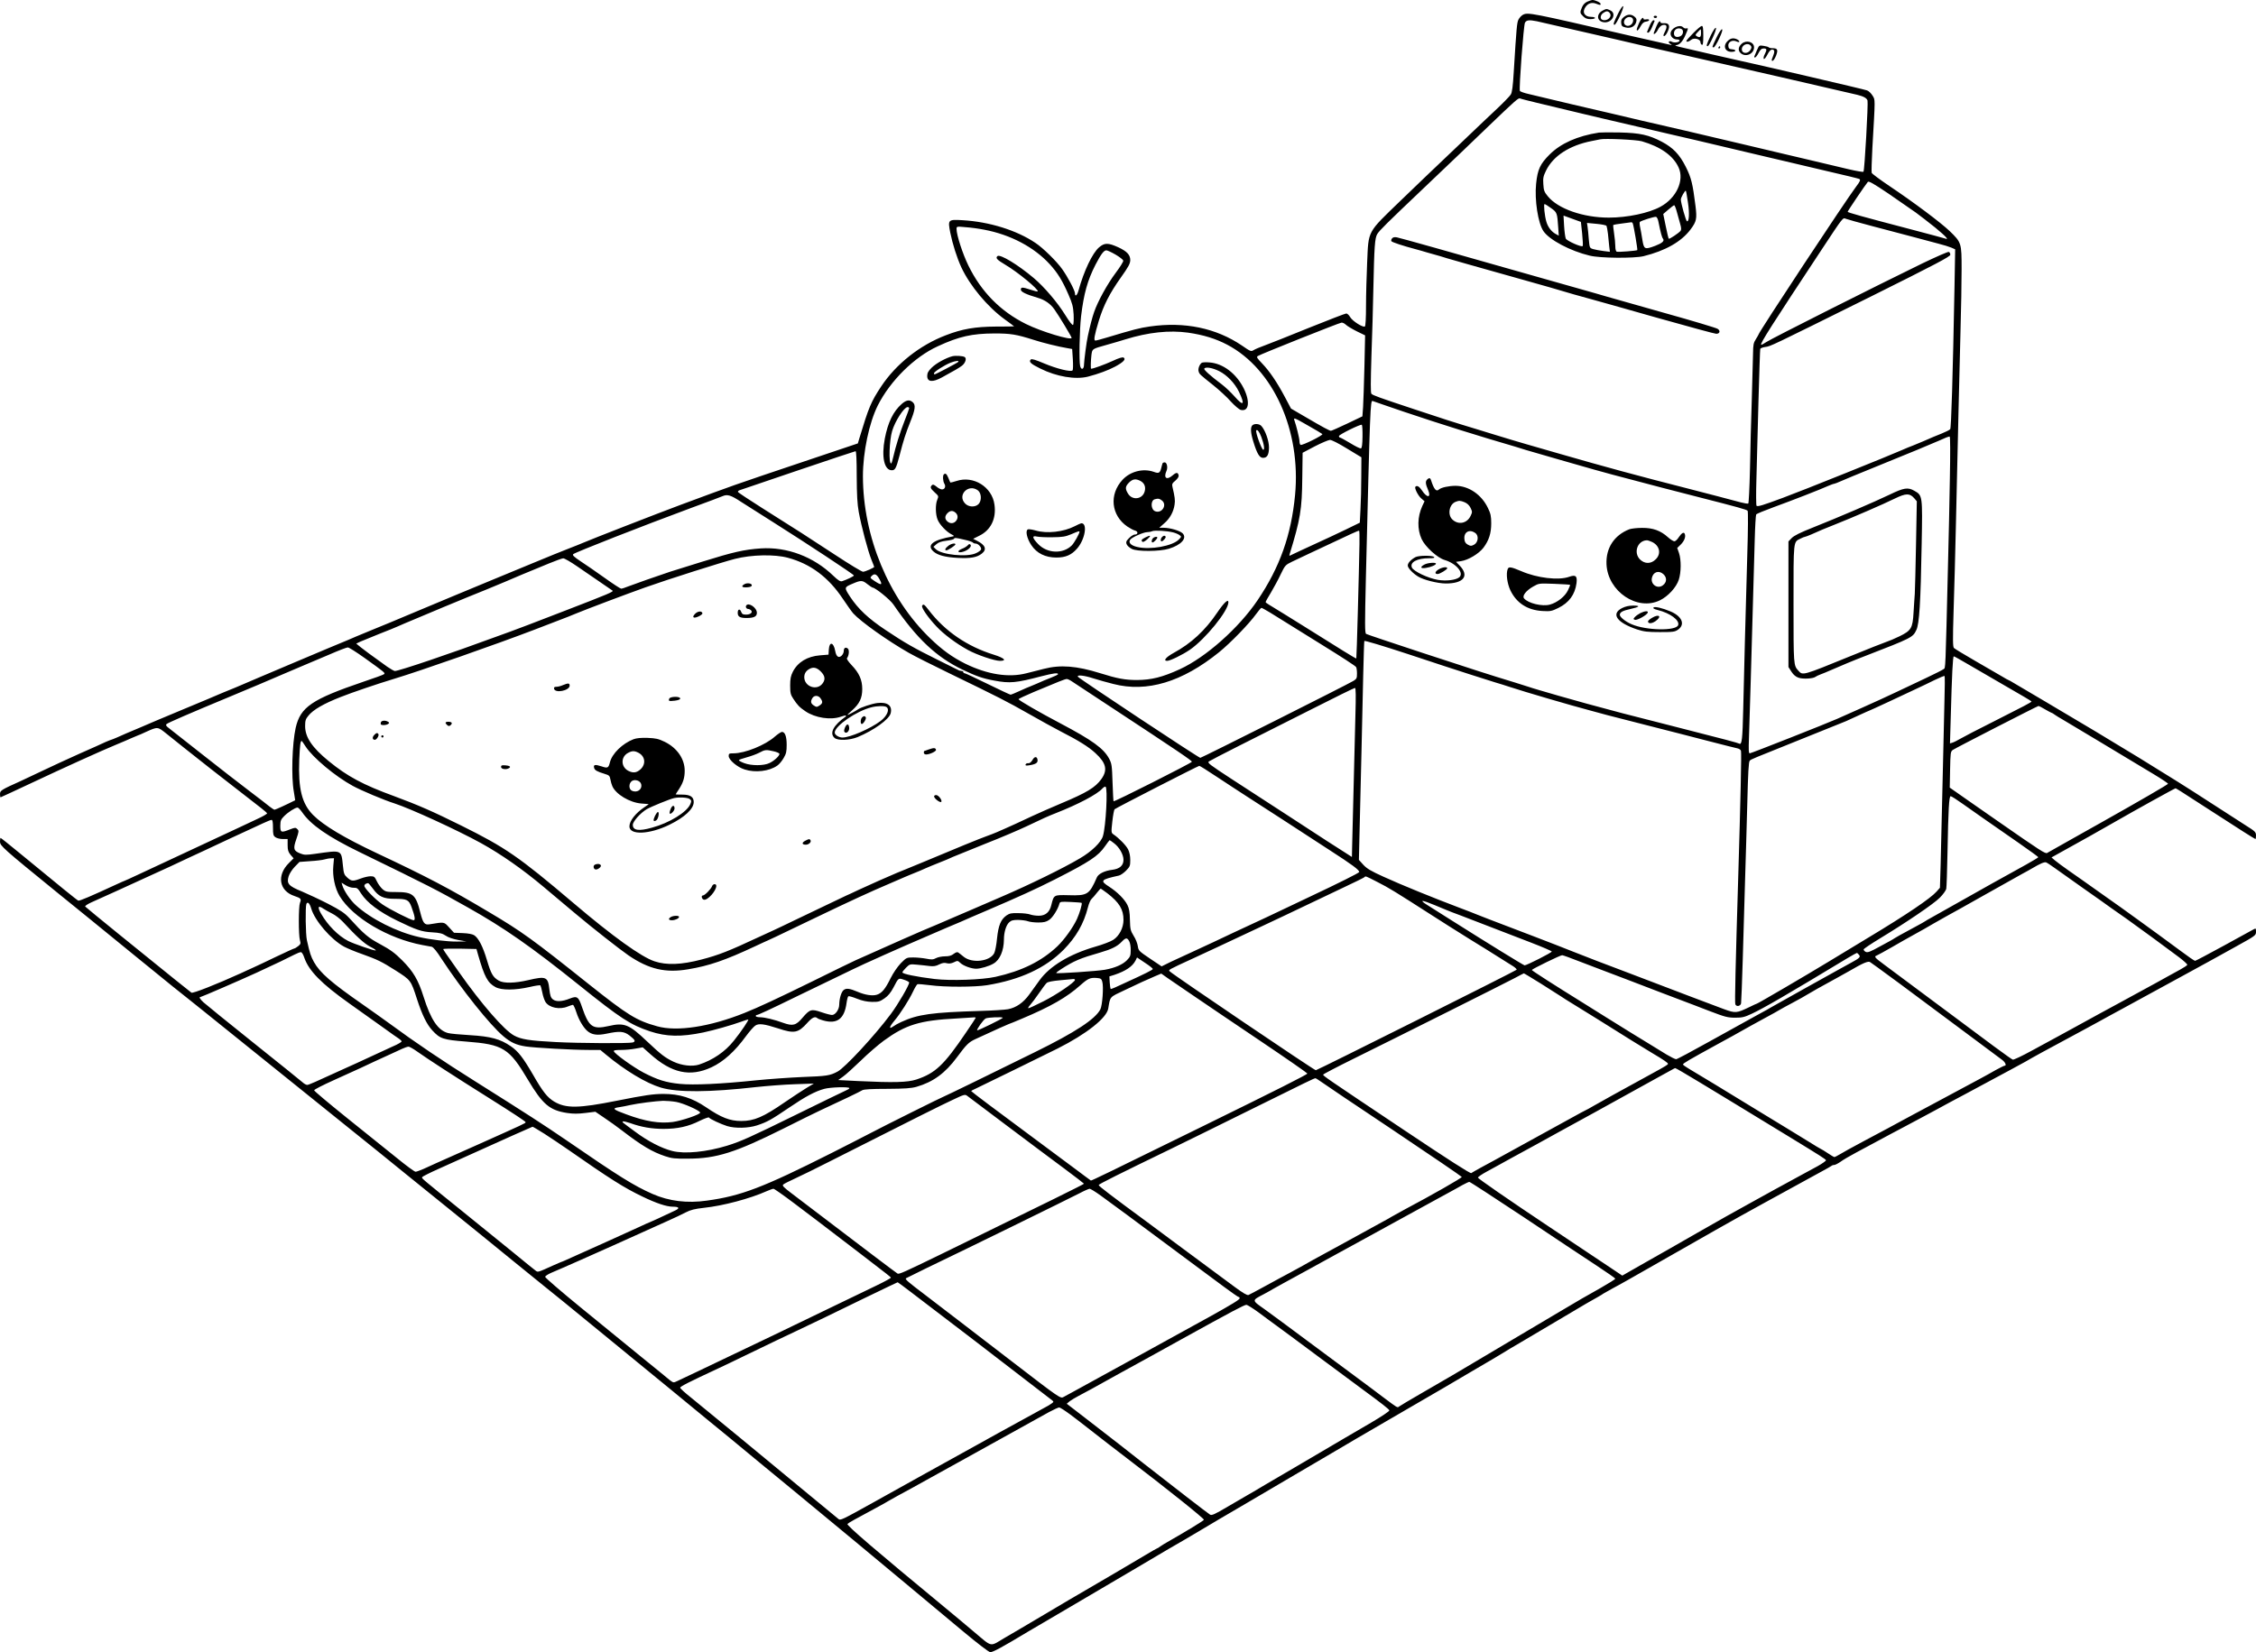 <?xml version="1.0" encoding="UTF-8"?>
<svg xmlns="http://www.w3.org/2000/svg" version="1.0" viewBox="0 0 1999.992 1464.963" preserveAspectRatio="xMidYMid meet">
  <g transform="translate(0,1516.963) scale(0.1,-0.1)" fill="#000000" stroke="none">
    <path d="M14072 15155 c-21 -9 -38 -27 -47 -49 -20 -47 -19 -53 10 -81 18 -18 35 -25 65 -25 22 0 40 5 40 10 0 6 -15 10 -34 10 -59 0 -83 42 -50 88 24 35 59 44 99 27 29 -11 35 -12 35 0 0 12 -49 35 -74 35 -6 -1 -26 -7 -44 -15z M14350 15060 c-45 -89 -52 -110 -37 -110 16 0 89 158 76 165 -4 3 -22 -22 -39 -55z M14210 15077 c-62 -31 -55 -99 12 -105 71 -6 113 79 53 106 -32 15 -34 15 -65 -1z m60 -22 c27 -32 -22 -78 -65 -61 -22 8 -18 43 7 60 28 20 42 20 58 1z M13500 15038 c-14 -8 -31 -27 -39 -43 -13 -28 -17 -66 -41 -459 -8 -135 -15 -186 -27 -205 -9 -14 -62 -69 -117 -121 -56 -52 -198 -187 -316 -300 -118 -112 -260 -247 -315 -300 -55 -52 -158 -151 -229 -220 -300 -290 -283 -259 -296 -549 -5 -113 -10 -286 -10 -383 0 -107 -4 -179 -10 -183 -18 -11 -109 47 -130 82 -10 18 -26 33 -35 33 -9 0 -156 -57 -328 -126 -172 -70 -348 -140 -392 -156 -43 -15 -89 -35 -102 -43 -21 -14 -27 -12 -102 40 -230 156 -509 214 -816 170 -92 -13 -146 -27 -385 -99 -47 -14 -91 -26 -99 -26 -17 0 -10 42 30 175 42 138 97 245 195 383 69 97 83 124 84 155 0 47 -29 78 -106 114 -91 41 -122 41 -171 -1 -59 -51 -134 -209 -182 -383 -12 -43 -31 -58 -31 -25 0 25 -64 146 -114 216 -49 69 -170 188 -237 232 -166 112 -407 187 -644 201 -131 8 -133 5 -111 -109 21 -103 59 -223 98 -308 77 -165 232 -351 385 -462 46 -33 83 -61 83 -62 0 -1 -73 -2 -162 -2 -183 -1 -299 -21 -443 -77 -231 -88 -441 -255 -572 -452 -92 -139 -111 -185 -195 -463 l-13 -44 -485 -163 c-643 -216 -610 -205 -1095 -385 -204 -76 -792 -305 -860 -335 -16 -7 -70 -29 -120 -48 -49 -19 -196 -78 -325 -132 -129 -53 -298 -123 -375 -155 -226 -93 -363 -151 -660 -275 -154 -65 -329 -138 -390 -162 -60 -25 -123 -51 -140 -58 -16 -7 -46 -19 -65 -28 -19 -8 -102 -43 -185 -77 -82 -34 -226 -95 -320 -135 -93 -40 -226 -96 -295 -125 -69 -29 -143 -61 -166 -71 -22 -10 -65 -27 -94 -39 -29 -12 -72 -29 -94 -39 -23 -10 -147 -63 -276 -116 -129 -54 -253 -105 -275 -115 -22 -10 -85 -36 -140 -60 -122 -51 -147 -62 -207 -89 -26 -11 -50 -21 -53 -21 -3 0 -24 -9 -48 -19 -23 -11 -127 -58 -232 -104 -104 -47 -251 -114 -325 -150 -74 -35 -162 -77 -195 -92 -176 -79 -185 -85 -185 -116 0 -16 2 -29 5 -29 2 0 125 57 272 126 295 139 622 287 753 341 47 19 109 46 138 59 29 13 55 24 57 24 2 0 34 13 69 30 105 47 102 48 183 -17 39 -32 111 -89 160 -128 48 -38 153 -121 233 -184 80 -63 224 -175 320 -249 96 -73 177 -138 178 -143 2 -5 -36 -28 -85 -50 -48 -23 -131 -61 -183 -86 -117 -55 -644 -301 -720 -336 -30 -14 -104 -48 -163 -76 -60 -28 -110 -51 -112 -51 -2 0 -36 -15 -77 -34 -218 -101 -323 -146 -334 -142 -11 4 -160 125 -516 418 -92 76 -170 138 -173 138 -3 0 -5 -15 -5 -33 0 -37 26 -60 509 -453 101 -82 227 -184 280 -227 53 -43 148 -121 211 -172 63 -51 158 -128 211 -172 259 -211 443 -360 468 -378 15 -11 71 -56 125 -100 120 -97 712 -574 1241 -999 215 -173 458 -368 540 -436 83 -67 247 -200 365 -295 118 -96 262 -212 320 -259 173 -142 437 -355 555 -451 105 -84 190 -153 490 -399 66 -54 200 -164 299 -245 98 -80 247 -202 331 -271 83 -69 223 -183 310 -255 88 -71 186 -153 220 -180 33 -28 150 -124 260 -215 110 -90 265 -218 345 -284 171 -141 402 -333 515 -426 125 -103 706 -588 947 -789 125 -104 225 -181 237 -181 24 0 107 45 331 180 25 15 90 53 145 85 55 32 159 93 230 135 72 42 186 109 255 150 69 40 224 132 345 203 201 120 341 201 421 247 17 10 64 38 105 62 77 47 275 163 489 288 69 40 145 85 170 100 25 15 101 60 170 100 202 118 412 241 460 270 25 15 74 44 110 65 36 21 162 94 280 163 557 323 542 315 800 467 63 37 129 76 147 86 18 10 49 29 70 42 21 14 117 71 213 127 96 57 258 152 360 213 181 108 211 125 288 168 20 12 42 24 47 29 6 4 42 24 80 45 93 50 87 47 570 322 231 132 488 278 570 323 83 46 168 93 190 105 101 56 448 246 520 285 44 23 84 47 90 51 5 5 16 9 25 9 9 0 34 13 56 28 21 16 84 53 139 82 55 29 147 78 205 110 58 31 152 82 210 112 58 31 132 70 165 88 33 18 88 48 123 66 34 19 90 49 125 68 34 18 96 51 137 73 68 37 233 125 400 215 110 59 185 101 195 108 6 4 44 25 85 47 285 154 351 189 400 216 30 16 80 43 110 60 30 16 75 41 100 55 25 14 72 39 105 57 33 18 126 69 207 113 80 44 229 125 330 180 100 55 210 115 243 133 34 19 138 77 233 129 168 93 172 96 172 128 0 31 -1 32 -22 21 -13 -7 -132 -72 -266 -146 -134 -73 -247 -133 -252 -133 -6 0 -63 39 -128 88 -64 48 -155 114 -200 147 -46 33 -130 94 -186 135 -57 41 -123 89 -147 106 -24 17 -116 82 -205 145 -88 63 -202 143 -254 179 -51 36 -107 77 -123 91 l-30 26 144 80 c79 44 167 93 194 108 28 15 127 72 222 126 186 107 533 299 540 299 2 0 22 -12 46 -27 43 -27 71 -45 307 -198 192 -125 350 -225 355 -225 3 0 5 15 5 33 -1 29 -8 36 -88 86 -48 30 -197 127 -332 214 -341 222 -814 512 -1450 887 -124 73 -246 146 -273 161 -26 16 -49 29 -52 29 -2 0 -28 14 -57 32 -29 17 -134 78 -233 135 -99 57 -186 110 -193 117 -10 10 -11 73 -3 327 6 173 15 526 21 784 16 733 30 1298 40 1690 6 198 10 449 10 558 0 233 -1 236 -106 338 -80 76 -313 251 -532 398 -85 57 -156 110 -159 118 -3 8 0 107 6 221 26 451 26 423 2 463 -12 20 -34 42 -49 47 -21 9 -977 231 -1122 262 -61 13 -493 112 -545 125 -27 7 -40 13 -29 14 34 2 61 31 88 95 23 52 24 58 8 54 -10 -3 -23 1 -30 9 -31 32 -112 -8 -112 -56 0 -27 26 -51 56 -51 13 0 24 -4 24 -10 0 -15 -46 -23 -68 -11 -26 14 -40 -4 -15 -18 10 -6 15 -11 11 -11 -3 0 -161 36 -350 79 -907 210 -922 213 -968 189z m125 -57 c38 -8 498 -114 720 -165 189 -45 370 -86 525 -121 369 -83 1531 -350 1595 -366 57 -14 84 -29 91 -51 7 -24 -26 -620 -36 -631 -4 -4 -63 6 -131 22 -117 28 -196 47 -384 91 -44 10 -120 28 -170 40 -90 21 -180 42 -342 81 -49 11 -142 33 -208 49 -66 16 -219 52 -340 80 -121 28 -299 69 -395 91 -96 23 -222 52 -280 66 -58 13 -143 33 -190 44 -47 11 -114 27 -150 35 -36 8 -119 28 -185 44 -66 16 -153 37 -193 46 -41 9 -76 22 -78 28 -9 23 33 581 45 604 13 24 37 27 106 13z m1279 -67 c25 -10 20 -53 -8 -66 -33 -14 -56 -4 -56 26 0 34 31 53 64 40z m-1287 -654 c133 -32 269 -65 413 -99 47 -11 132 -31 190 -45 58 -14 195 -46 305 -71 110 -25 247 -57 305 -71 58 -13 146 -34 195 -45 122 -29 314 -74 465 -110 69 -16 143 -34 165 -39 22 -5 87 -20 145 -34 58 -14 233 -55 390 -92 157 -36 288 -68 293 -71 13 -8 7 -22 -28 -68 -89 -117 -865 -1293 -865 -1311 0 -2 -11 -21 -24 -42 -21 -32 -24 -50 -25 -127 -1 -49 -6 -232 -11 -405 -6 -173 -13 -451 -16 -618 -4 -166 -11 -305 -15 -307 -4 -3 -34 2 -66 10 -88 24 -299 79 -478 125 -431 110 -730 191 -1125 305 -146 42 -278 80 -295 85 -34 9 -196 58 -297 89 -38 12 -96 30 -130 40 -225 68 -325 100 -564 180 -323 107 -372 125 -386 139 -8 8 -7 103 0 334 7 178 14 445 17 593 8 382 13 454 35 490 20 32 78 90 415 410 263 250 418 398 565 540 246 236 270 257 285 252 8 -4 72 -20 142 -37z m3367 -975 c38 -28 116 -88 173 -134 97 -80 125 -112 86 -96 -10 3 -137 38 -283 76 -454 119 -580 154 -580 161 0 7 160 244 179 265 8 9 52 -16 184 -105 94 -65 203 -140 241 -167z m-384 -121 c118 -31 280 -74 360 -95 80 -21 181 -48 225 -60 44 -11 95 -27 114 -35 l34 -15 -6 -337 c-15 -792 -29 -1247 -38 -1258 -6 -7 -40 -24 -77 -39 -63 -25 -80 -32 -164 -69 -18 -8 -57 -24 -87 -36 -30 -11 -73 -29 -95 -39 -100 -45 -893 -364 -1059 -425 -180 -67 -226 -81 -235 -71 -4 6 -5 111 -1 235 4 124 12 432 18 685 7 253 14 465 16 471 2 6 22 14 44 17 48 6 39 2 944 451 570 284 697 351 697 367 0 11 -6 22 -13 25 -8 3 -112 -43 -233 -101 -411 -200 -1339 -667 -1383 -697 -24 -16 -45 -27 -48 -25 -10 11 88 165 542 852 186 282 182 276 208 265 12 -5 119 -35 237 -66z m-7875 -31 c233 -44 442 -154 582 -307 70 -77 111 -144 165 -268 34 -77 42 -107 46 -176 2 -46 0 -88 -5 -93 -6 -6 -31 26 -69 87 -69 112 -185 248 -278 327 -142 120 -299 215 -323 196 -20 -17 -6 -32 71 -78 109 -64 299 -221 285 -235 -2 -3 -31 4 -63 15 -74 24 -86 24 -86 0 0 -19 47 -42 150 -72 62 -18 112 -52 147 -102 37 -51 153 -243 153 -253 0 -26 -270 56 -403 122 -227 112 -399 287 -512 519 -51 104 -105 271 -105 324 0 23 0 24 83 16 45 -3 118 -13 162 -22z m1165 -221 c36 -21 66 -45 68 -53 2 -9 -29 -58 -68 -110 -74 -99 -158 -252 -190 -345 -17 -48 -37 -125 -56 -214 -12 -51 -33 -216 -34 -252 0 -43 -24 -53 -34 -15 -11 42 -6 322 8 442 24 201 57 319 128 458 49 94 74 127 96 127 9 0 46 -17 82 -38z m2043 -623 c12 -11 55 -37 95 -57 l74 -36 -6 -275 c-4 -152 -9 -314 -12 -360 l-6 -83 -134 -64 c-74 -35 -139 -64 -145 -64 -12 0 -65 28 -234 127 l-120 70 -55 104 c-71 133 -135 227 -202 297 -45 47 -51 56 -37 65 29 18 723 295 742 296 10 1 28 -8 40 -20z m-1400 -69 c137 -20 244 -53 347 -107 409 -216 655 -761 601 -1333 -34 -355 -135 -640 -332 -932 -166 -246 -458 -506 -689 -612 -155 -71 -252 -95 -380 -96 -105 0 -176 13 -325 60 -211 66 -355 77 -501 39 -43 -11 -113 -29 -154 -39 -158 -41 -347 -11 -543 85 -114 57 -202 120 -310 224 -369 355 -596 902 -597 1438 0 213 55 474 132 628 111 219 323 429 531 524 190 88 304 113 502 114 145 0 194 -8 346 -56 79 -26 221 -61 299 -74 l45 -8 6 -90 c3 -50 2 -94 -2 -99 -15 -17 -140 14 -252 61 -78 33 -111 43 -119 35 -20 -20 0 -39 84 -80 144 -72 311 -100 423 -72 92 24 179 56 241 89 74 40 98 66 75 80 -9 6 -43 -4 -98 -30 -67 -31 -172 -69 -190 -69 -5 0 -3 75 3 124 8 54 4 51 139 89 50 14 122 35 160 47 206 64 392 83 558 60z m1912 -701 c326 -110 682 -221 985 -309 41 -12 86 -26 100 -31 14 -4 144 -42 290 -84 146 -41 288 -82 315 -90 28 -8 100 -28 160 -44 139 -36 362 -95 440 -116 33 -9 182 -47 330 -85 341 -87 417 -108 428 -119 5 -5 4 -172 -3 -392 -16 -562 -29 -1046 -36 -1369 -6 -265 -12 -318 -35 -304 -13 7 -116 35 -549 145 -217 55 -435 111 -485 124 -289 77 -371 99 -566 155 -117 34 -239 69 -269 80 -30 10 -84 27 -120 38 -218 66 -387 121 -820 263 -267 88 -491 163 -499 168 -12 8 -12 83 -2 502 37 1511 39 1572 60 1563 9 -4 133 -46 276 -95z m-880 -105 c44 -26 96 -55 115 -66 19 -11 38 -23 43 -27 10 -10 -180 -104 -193 -96 -6 3 -10 18 -10 33 0 25 -29 141 -45 185 -10 25 2 22 90 -29z m514 -116 c-1 -68 -5 -101 -14 -104 -6 -3 -49 18 -94 46 -45 27 -87 50 -92 50 -5 0 -9 6 -9 13 0 13 190 107 203 100 4 -3 7 -50 6 -105z m5207 -370 c-3 -205 -11 -539 -16 -743 -24 -990 -22 -934 -39 -948 -9 -7 -79 -43 -156 -79 -77 -37 -194 -92 -260 -123 -66 -32 -205 -95 -310 -142 -104 -46 -203 -90 -220 -98 -80 -36 -761 -305 -773 -305 -10 0 -11 30 -7 138 6 168 18 574 51 1753 3 119 9 221 13 227 3 6 74 35 156 65 162 59 414 157 482 188 24 10 47 19 53 19 5 0 33 11 62 24 29 13 159 67 288 119 289 117 545 223 586 242 44 21 78 34 88 34 6 1 6 -149 2 -371z m-5344 264 l127 -77 -1 -170 c0 -93 -3 -224 -7 -290 l-6 -120 -45 -22 c-75 -38 -337 -161 -490 -230 -30 -14 -64 -30 -74 -35 -16 -9 -18 -7 -13 8 95 310 109 396 112 674 l3 225 108 57 c60 31 120 56 134 57 15 1 77 -31 152 -77z m-4347 -244 c1 -168 5 -246 18 -318 24 -130 82 -348 112 -422 14 -34 25 -63 25 -65 0 -7 -81 -43 -99 -43 -11 0 -120 66 -243 147 -245 161 -340 222 -653 419 -115 73 -211 136 -213 142 -1 5 5 12 15 15 10 3 243 82 518 176 275 93 505 170 510 170 6 1 10 -80 10 -221z m-1024 -229 c52 -33 180 -114 284 -180 293 -185 715 -463 715 -472 0 -7 -60 -36 -105 -51 -16 -4 -34 7 -77 48 -176 170 -411 258 -643 243 -149 -10 -247 -33 -520 -118 -143 -44 -271 -84 -285 -89 -101 -33 -324 -112 -368 -129 -29 -12 -58 -21 -65 -21 -7 0 -73 43 -147 96 -74 53 -170 119 -213 147 -60 40 -74 54 -65 63 19 17 608 248 1043 409 143 52 269 100 280 105 43 19 74 10 166 -51z m5481 -372 c-4 -243 -25 -1012 -28 -1016 -3 -3 -154 90 -454 279 -100 63 -277 172 -317 196 -18 10 -33 22 -33 25 0 4 21 43 48 86 26 44 65 116 86 161 38 79 42 83 100 111 70 34 231 109 361 170 50 23 122 57 160 75 39 18 72 32 74 30 3 -3 4 -55 3 -117z m-5067 -123 c201 -54 360 -173 487 -364 39 -58 80 -116 92 -129 67 -74 308 -245 493 -350 51 -29 209 -109 350 -177 457 -222 518 -253 710 -362 103 -59 231 -129 283 -156 159 -81 251 -138 311 -194 96 -88 110 -150 53 -230 -54 -75 -128 -120 -357 -216 -87 -37 -202 -87 -255 -112 -113 -53 -195 -91 -237 -109 -16 -7 -50 -22 -75 -33 -25 -11 -67 -27 -95 -37 -44 -15 -292 -116 -555 -227 -52 -22 -128 -53 -170 -70 -41 -16 -93 -38 -115 -48 -22 -10 -74 -32 -115 -50 -41 -18 -122 -55 -179 -81 -57 -27 -104 -49 -106 -49 -1 0 -81 -38 -176 -84 -96 -46 -230 -110 -299 -143 -69 -33 -145 -70 -170 -81 -25 -11 -85 -39 -135 -62 -263 -123 -355 -159 -505 -198 -179 -47 -311 -52 -418 -16 -117 39 -367 218 -720 518 -484 411 -603 492 -992 685 -253 126 -387 184 -595 261 -277 101 -416 176 -581 311 -147 120 -209 212 -209 310 0 49 4 63 30 94 42 52 136 106 284 164 103 41 330 118 476 162 223 67 919 311 1245 436 36 14 124 47 195 75 72 27 150 58 175 69 84 35 449 173 610 230 199 71 684 225 795 253 148 38 352 42 470 10z m-1867 -77 c59 -41 152 -104 207 -142 55 -38 102 -70 105 -72 11 -10 -29 -27 -420 -178 -304 -117 -409 -158 -487 -186 -29 -10 -77 -28 -105 -38 -423 -156 -883 -312 -918 -311 -8 1 -38 18 -67 38 -162 117 -192 138 -232 170 l-43 35 38 18 c22 9 98 40 169 69 72 28 146 58 165 67 19 8 44 19 55 24 120 52 587 246 724 300 69 28 144 59 166 69 44 20 221 94 390 163 61 25 118 46 128 46 10 1 67 -32 125 -72z m2680 -115 c28 -51 16 -55 -45 -14 -40 27 -42 29 -25 45 25 25 44 17 70 -31z m-108 -42 c21 -16 41 -30 44 -30 25 0 156 -106 186 -150 208 -304 381 -467 615 -579 120 -57 176 -77 280 -96 138 -26 191 -21 420 39 102 26 145 32 145 18 0 -4 -28 -18 -62 -31 -35 -13 -91 -37 -126 -53 -34 -15 -65 -28 -67 -28 -3 0 -39 -16 -81 -35 -41 -19 -80 -35 -85 -35 -5 0 -97 43 -203 95 -106 52 -198 95 -204 95 -7 0 -12 5 -12 10 0 6 -7 10 -15 10 -8 0 -23 4 -33 10 -9 5 -91 46 -181 90 -204 101 -291 150 -461 264 -152 101 -243 187 -314 295 -54 83 -54 83 27 117 70 30 83 29 127 -6z m3568 -251 c165 -103 201 -125 272 -169 41 -26 125 -78 185 -115 181 -112 300 -189 307 -200 4 -5 8 -31 8 -57 0 -42 -3 -48 -32 -66 -56 -34 -1346 -682 -1357 -682 -14 0 -1076 703 -1085 719 -12 19 54 13 139 -15 44 -14 123 -36 175 -49 298 -77 610 17 938 282 102 83 266 252 327 337 22 30 43 55 48 56 4 0 38 -19 75 -41z m1767 -547 c88 -28 192 -61 230 -73 39 -11 95 -29 125 -39 136 -45 550 -166 713 -209 42 -12 112 -30 155 -42 42 -11 208 -54 367 -94 160 -41 398 -101 530 -136 132 -34 250 -64 262 -66 12 -3 24 -12 27 -20 6 -14 -4 -452 -24 -1113 -24 -790 -32 -1122 -26 -1135 9 -24 45 -18 51 8 2 12 9 189 15 392 6 204 15 512 20 685 6 173 14 483 20 689 7 283 12 377 22 386 15 14 10 11 473 197 193 77 364 146 380 153 17 8 70 32 118 54 49 23 91 41 92 41 2 0 82 37 177 81 95 45 205 96 243 114 39 18 108 51 154 74 46 22 86 39 90 37 3 -2 3 -102 -1 -223 -3 -120 -11 -452 -17 -738 -6 -286 -14 -609 -17 -719 l-6 -198 -30 -34 c-54 -61 -269 -206 -598 -404 -80 -48 -239 -145 -355 -215 -204 -124 -633 -375 -641 -375 -2 0 -30 -12 -61 -28 -119 -57 -126 -58 -233 -19 -97 36 -409 154 -835 317 -132 50 -262 100 -290 110 -27 10 -117 45 -200 78 -82 33 -247 97 -365 142 -385 147 -475 181 -495 190 -11 5 -85 34 -165 64 -217 82 -503 198 -663 271 -113 51 -150 73 -181 107 l-39 43 7 300 c4 165 11 464 16 665 5 201 12 500 15 665 4 165 8 305 10 311 2 6 159 -41 387 -116 210 -70 455 -150 543 -178z m-9792 143 c177 -127 184 -132 172 -143 -5 -5 -86 -35 -180 -66 -461 -157 -562 -225 -604 -411 -31 -141 -40 -435 -16 -565 7 -41 12 -75 12 -76 -75 -38 -175 -84 -183 -84 -5 0 -25 13 -44 28 -19 16 -100 78 -179 138 -80 60 -267 206 -417 324 -149 118 -285 225 -300 236 -21 16 -26 25 -18 33 10 11 224 103 549 238 127 52 421 177 480 203 22 9 92 39 155 66 63 26 180 76 260 110 80 35 153 63 163 63 10 1 77 -42 150 -94z m14219 -58 c68 -40 221 -129 341 -198 119 -68 217 -126 217 -129 0 -7 -65 -41 -344 -182 -132 -66 -261 -133 -286 -148 -26 -15 -57 -31 -70 -35 l-23 -7 7 238 c10 372 18 534 27 534 4 0 63 -33 131 -73z m-7945 -152 c21 -14 153 -101 293 -193 659 -433 769 -508 766 -517 -3 -11 -688 -357 -694 -350 -2 2 -6 77 -9 167 -5 151 -7 167 -31 212 -49 90 -148 162 -432 312 -179 94 -370 204 -370 214 0 4 60 32 133 63 222 93 276 115 294 116 7 1 30 -10 50 -24z m2509 -297 c-7 -281 -26 -1030 -29 -1165 l-2 -92 -70 45 c-38 25 -106 68 -150 96 -44 28 -201 131 -350 228 -148 96 -370 241 -493 320 -199 130 -221 146 -205 158 10 7 131 70 268 139 138 69 422 213 633 319 210 107 388 194 394 194 8 0 9 -69 4 -242z m6114 52 c28 -16 53 -30 56 -30 3 0 18 -8 32 -19 15 -10 43 -28 62 -38 33 -19 543 -325 813 -488 70 -42 127 -80 127 -85 0 -6 -250 -151 -602 -349 -21 -12 -55 -31 -75 -42 -21 -12 -114 -64 -208 -117 -93 -52 -177 -100 -186 -105 -16 -10 -56 16 -434 279 -49 35 -166 116 -260 181 l-170 119 3 159 c3 149 4 161 24 175 24 17 750 389 760 390 4 0 30 -13 58 -30z m-15421 -329 c64 -99 263 -265 419 -350 78 -42 274 -125 372 -156 141 -46 553 -235 764 -351 182 -101 369 -232 555 -388 46 -39 103 -87 126 -106 23 -19 93 -78 156 -131 146 -123 393 -317 470 -370 182 -124 329 -158 529 -124 187 31 329 80 594 204 59 28 110 51 111 51 3 0 57 26 430 205 295 142 491 232 640 295 55 23 118 51 141 61 22 10 65 27 94 39 29 12 72 29 94 40 23 10 77 33 121 50 44 17 99 40 121 51 23 10 154 63 291 118 138 54 301 124 364 154 146 70 193 91 260 117 198 78 366 166 413 219 10 11 23 18 27 15 21 -12 3 -350 -23 -437 -16 -56 -101 -138 -204 -198 -150 -89 -450 -235 -689 -338 -132 -57 -258 -111 -280 -121 -22 -10 -85 -37 -140 -60 -55 -23 -124 -53 -153 -66 -29 -13 -55 -24 -57 -24 -7 0 -480 -209 -670 -295 -33 -15 -202 -97 -375 -183 -326 -160 -481 -232 -610 -284 -307 -123 -599 -168 -775 -118 -183 51 -258 97 -605 373 -499 398 -591 465 -888 641 -344 205 -547 312 -992 521 -290 137 -471 245 -563 337 -101 101 -134 234 -124 491 6 132 10 167 22 167 1 0 17 -22 34 -49z m8078 -269 c81 -54 200 -131 263 -172 63 -40 210 -135 325 -210 116 -76 302 -197 415 -270 197 -127 260 -174 260 -192 0 -8 -189 -102 -435 -218 -44 -21 -134 -63 -200 -95 -66 -31 -153 -72 -192 -91 -130 -61 -227 -106 -288 -134 -33 -15 -114 -54 -180 -85 -66 -31 -158 -74 -205 -95 -47 -21 -123 -56 -169 -78 l-83 -41 -103 69 c-98 66 -102 70 -108 110 -3 23 -19 65 -37 92 -28 46 -31 59 -33 142 -1 67 -7 101 -22 131 -25 51 -89 115 -160 161 -86 55 -79 64 84 100 14 3 42 22 63 43 35 36 38 43 38 95 0 36 -7 70 -19 94 -18 36 -81 100 -128 132 -22 15 -23 17 -12 115 6 55 15 104 20 109 9 10 739 384 751 385 4 1 74 -43 155 -97z m6613 -240 c101 -72 219 -154 497 -347 95 -66 173 -123 173 -126 0 -3 -48 -32 -107 -65 -198 -109 -388 -215 -678 -379 -60 -34 -132 -74 -160 -90 -27 -15 -54 -30 -60 -35 -5 -4 -41 -24 -80 -45 -136 -73 -180 -98 -190 -105 -5 -5 -61 -36 -123 -69 -94 -52 -115 -60 -133 -51 -11 6 -19 16 -17 22 3 7 67 50 143 96 236 143 479 308 532 362 28 28 53 63 57 78 3 15 8 160 11 322 7 387 14 500 28 500 7 0 55 -31 107 -68z m-14721 -75 c76 -111 229 -217 511 -354 622 -303 676 -331 955 -488 324 -182 565 -350 991 -692 370 -297 452 -349 626 -408 146 -48 274 -51 473 -10 90 19 253 65 335 95 30 11 58 20 63 20 10 0 -61 -106 -127 -188 -78 -98 -185 -171 -309 -212 -61 -19 -152 -9 -227 26 -75 36 -109 62 -234 180 -160 152 -201 168 -340 136 -143 -32 -175 -10 -236 167 -31 93 -44 102 -107 77 -70 -28 -123 -30 -151 -8 -19 15 -25 32 -32 92 -12 109 -30 116 -187 79 -121 -28 -218 -30 -262 -4 -51 30 -68 60 -104 181 -36 121 -74 195 -113 221 -16 10 -52 17 -102 19 l-77 3 -43 47 c-47 51 -40 50 -174 28 -45 -7 -58 10 -82 105 -40 160 -66 181 -215 181 -81 0 -92 2 -119 25 -16 14 -39 45 -51 70 -19 41 -24 45 -56 45 -19 0 -58 -9 -87 -20 -69 -26 -82 -25 -119 8 -28 25 -32 36 -39 107 -15 142 -7 138 -246 104 -78 -11 -97 -11 -129 2 -63 24 -68 42 -38 128 23 67 24 75 9 89 -15 15 -20 15 -64 -2 -81 -32 -87 -29 -87 32 1 46 5 56 35 86 36 36 96 74 117 75 7 1 25 -18 42 -42z m-259 -136 c0 -61 3 -72 22 -85 12 -9 42 -16 65 -16 l43 0 0 -54 c0 -44 5 -60 26 -86 l27 -31 -41 -41 c-111 -109 -88 -248 48 -293 59 -20 63 -25 49 -62 -13 -34 -13 -286 0 -330 8 -29 7 -35 -16 -53 -14 -11 -29 -20 -33 -20 -5 0 -79 -34 -165 -75 -86 -41 -177 -85 -203 -96 -26 -12 -74 -33 -107 -49 -218 -99 -426 -181 -438 -172 -6 5 -73 59 -148 118 -282 227 -766 619 -793 645 -6 5 18 21 55 38 35 16 136 62 224 101 159 72 226 103 350 160 36 17 94 43 129 59 35 16 103 48 151 71 48 23 115 54 149 69 33 16 129 60 211 99 83 38 170 79 195 90 25 11 74 34 110 51 36 17 71 31 78 31 8 0 12 -20 12 -69z m7456 -138 c47 -35 84 -101 84 -147 0 -51 -34 -81 -101 -89 -66 -8 -121 -35 -135 -67 -67 -153 -83 -163 -249 -158 -134 3 -132 5 -155 -88 -15 -63 -52 -94 -111 -94 -26 0 -60 5 -76 11 -15 6 -62 12 -103 12 -64 2 -80 -2 -108 -21 -50 -36 -71 -88 -83 -203 -5 -56 -17 -115 -25 -131 -38 -73 -194 -92 -269 -33 -20 17 -43 34 -50 39 -8 6 -22 2 -40 -12 -20 -16 -42 -22 -77 -22 -27 0 -63 -7 -80 -16 -26 -14 -40 -14 -86 -5 -31 6 -82 11 -116 11 -59 0 -60 -1 -111 -52 -29 -31 -67 -86 -89 -131 -48 -97 -77 -132 -121 -147 -39 -13 -106 -3 -173 26 -68 29 -100 34 -123 15 -21 -17 -38 -74 -39 -129 0 -43 -34 -92 -64 -92 -12 0 -55 11 -95 25 -88 30 -102 26 -166 -49 -58 -69 -87 -76 -171 -46 -82 30 -162 49 -206 50 -21 0 -38 5 -38 10 0 6 4 10 9 10 12 0 118 49 351 163 541 262 572 277 685 327 22 10 65 29 95 43 89 40 297 131 405 177 55 23 124 53 153 66 29 13 55 24 57 24 2 0 28 11 57 24 47 21 134 59 238 103 282 121 430 188 600 274 311 158 386 208 446 295 21 30 39 54 41 54 3 0 20 -12 39 -27z m-6921 -200 c-9 -90 14 -200 56 -269 116 -191 431 -377 734 -434 33 -6 70 -13 82 -15 14 -3 45 -40 88 -108 179 -273 428 -585 548 -686 64 -54 113 -77 197 -90 77 -12 415 -31 560 -31 l102 0 47 -39 c173 -144 359 -256 490 -295 148 -44 432 -42 846 5 94 10 247 22 340 25 l170 6 -65 -39 c-36 -22 -123 -79 -193 -127 -190 -131 -271 -166 -386 -166 -100 0 -177 30 -312 122 -122 83 -235 118 -376 118 -92 0 -167 -11 -413 -60 -341 -68 -452 -70 -557 -8 -61 37 -101 87 -188 239 -88 151 -131 207 -197 252 -93 64 -178 87 -361 98 -87 5 -176 13 -196 19 -88 24 -152 118 -216 322 -47 149 -91 224 -190 323 -64 64 -103 93 -190 140 -110 59 -146 89 -280 236 -40 43 -77 68 -185 124 -74 38 -179 87 -233 110 -119 48 -138 70 -118 135 7 23 31 60 54 84 l42 43 95 7 c52 3 109 10 125 15 17 5 43 10 58 10 l28 1 -6 -67z m15265 -23 c36 -26 148 -105 248 -176 101 -71 214 -150 250 -177 37 -26 99 -69 137 -96 85 -60 362 -263 464 -340 41 -31 73 -61 72 -66 -2 -6 -31 -25 -64 -43 -34 -18 -80 -44 -102 -56 -22 -13 -71 -40 -110 -61 -38 -21 -113 -61 -165 -90 -52 -29 -126 -69 -165 -90 -108 -58 -232 -126 -372 -203 -51 -28 -127 -70 -170 -93 -43 -23 -147 -80 -232 -126 -84 -46 -160 -82 -167 -79 -17 6 -187 131 -734 540 -184 137 -367 273 -407 303 -84 62 -91 71 -66 80 10 4 70 37 133 73 63 37 147 84 185 105 96 53 122 68 180 102 28 16 82 47 120 68 39 21 192 106 340 190 149 83 297 166 330 185 33 18 74 40 90 50 73 43 108 58 124 53 9 -3 45 -27 81 -53z m-6007 -122 c99 -50 154 -84 472 -288 83 -54 236 -150 340 -215 105 -64 226 -140 270 -168 44 -27 97 -61 118 -74 21 -13 35 -28 32 -32 -5 -9 -1768 -891 -1780 -891 -14 0 -1263 845 -1294 876 -15 14 -22 11 209 117 63 28 343 160 469 219 46 22 111 52 145 68 33 15 120 56 191 90 183 88 323 154 525 250 96 45 179 86 185 91 12 12 5 15 118 -43z m-9078 -50 c30 1 37 -4 65 -49 54 -84 161 -164 320 -242 173 -84 218 -99 310 -104 69 -4 92 -10 122 -30 21 -15 66 -30 110 -38 l73 -13 -85 -1 c-83 -1 -233 17 -335 40 -196 44 -425 159 -561 283 -48 43 -105 127 -119 175 l-7 24 37 -23 c21 -13 52 -23 70 -22z m171 -8 c50 -70 93 -90 193 -90 109 0 125 -8 149 -72 30 -82 36 -118 19 -118 -22 0 -212 96 -276 140 -62 42 -161 143 -161 165 0 12 13 22 33 24 4 1 23 -22 43 -49z m6511 -41 c106 -82 143 -143 143 -236 0 -70 -37 -142 -91 -177 -21 -14 -93 -42 -161 -61 -226 -66 -401 -171 -492 -297 -25 -35 -66 -91 -91 -126 -53 -73 -116 -117 -189 -131 -28 -5 -136 -12 -241 -15 -435 -13 -557 -30 -705 -98 -25 -11 -57 -29 -72 -40 -40 -28 -35 -4 11 51 53 63 130 184 165 258 16 34 34 64 40 66 6 2 56 -2 111 -9 132 -18 398 -17 505 0 297 49 518 152 680 315 110 112 178 230 215 376 8 33 23 67 33 75 9 8 30 32 46 53 16 20 31 37 34 37 3 0 29 -19 59 -41z m-228 -85 c7 -7 -17 -89 -41 -142 -36 -78 -112 -183 -174 -243 -141 -133 -315 -219 -549 -271 -117 -26 -398 -36 -540 -19 -162 20 -285 45 -285 59 0 5 14 23 32 41 32 32 34 33 98 27 36 -3 86 -9 111 -12 35 -4 56 -1 85 14 28 14 47 17 67 11 20 -5 39 -3 63 8 32 16 35 16 57 -5 27 -26 98 -52 141 -52 38 0 117 23 154 46 56 32 91 114 92 212 0 65 19 128 46 153 19 18 35 22 81 22 32 -1 71 -6 86 -12 16 -6 57 -11 91 -11 49 0 71 5 97 23 31 20 78 95 91 144 5 18 13 19 99 15 52 -2 96 -6 98 -8z m3130 -20 c47 -20 95 -40 106 -44 11 -5 70 -28 130 -50 61 -23 184 -71 275 -106 91 -35 246 -95 345 -133 99 -38 181 -74 182 -78 3 -9 -223 -123 -241 -123 -8 0 -325 195 -646 398 -91 57 -186 118 -212 134 -82 51 -59 52 61 2z m-9960 -30 c32 -109 176 -275 291 -338 28 -15 102 -46 163 -67 131 -47 171 -66 292 -143 138 -88 137 -86 192 -256 46 -141 87 -224 136 -277 68 -74 95 -83 301 -99 326 -25 380 -58 546 -338 131 -219 192 -271 348 -295 54 -8 96 -8 161 0 l89 11 78 -53 c44 -29 115 -80 159 -114 173 -133 267 -189 381 -227 59 -20 88 -23 204 -22 253 1 419 54 850 269 135 68 279 139 320 158 180 83 357 168 375 180 14 8 80 12 220 12 158 1 213 5 260 18 148 43 254 120 361 265 81 110 103 131 159 157 182 84 295 135 299 135 3 0 54 21 113 46 259 109 401 191 521 298 67 60 88 69 147 64 33 -3 40 -7 47 -33 13 -44 1 -209 -17 -245 -45 -87 -222 -203 -575 -377 -360 -178 -802 -393 -806 -393 -7 0 -555 -273 -654 -326 -58 -30 -215 -111 -350 -179 -604 -304 -798 -379 -1103 -421 -175 -25 -336 -5 -482 59 -167 74 -297 155 -765 477 -205 140 -344 230 -805 520 -289 181 -532 345 -770 520 -49 36 -151 108 -225 160 -285 198 -383 284 -437 380 -28 52 -36 75 -62 192 -12 49 -15 295 -5 322 10 25 29 8 43 -40z m109 -2 c15 -10 49 -29 77 -43 27 -13 70 -46 95 -73 121 -131 189 -193 243 -221 32 -16 53 -31 48 -33 -12 -4 -195 59 -244 84 -89 46 -182 140 -241 243 -34 60 -26 76 22 43z m7143 -289 c8 -14 14 -50 13 -80 0 -46 -4 -57 -33 -87 -38 -39 -107 -69 -196 -85 -67 -12 -424 -36 -431 -29 -2 3 17 18 44 35 113 73 171 97 343 146 103 30 154 55 193 96 36 38 49 39 67 4z m-5773 -118 c57 -198 85 -250 155 -288 54 -29 174 -28 302 1 50 12 93 18 96 14 3 -4 11 -33 17 -64 6 -32 19 -69 28 -83 33 -51 126 -70 197 -40 20 8 41 15 46 15 5 0 19 -30 31 -67 21 -66 61 -133 96 -164 40 -35 88 -42 170 -25 118 25 155 22 205 -16 51 -40 57 -53 27 -62 -36 -9 -474 -7 -683 4 -233 12 -306 24 -368 58 -87 47 -290 280 -488 562 -132 187 -139 197 -139 204 0 4 66 5 147 4 l147 -3 14 -50z m-1541 -25 c40 -118 152 -232 403 -410 96 -68 229 -163 295 -210 66 -48 130 -93 143 -101 12 -8 22 -18 22 -24 0 -5 -35 -26 -78 -44 -42 -19 -117 -54 -167 -77 -49 -22 -116 -53 -147 -68 -32 -14 -84 -38 -115 -52 -262 -120 -316 -144 -330 -144 -9 0 -28 11 -42 24 -15 13 -210 171 -436 351 -225 180 -425 342 -442 358 -33 31 -41 47 -24 47 8 0 361 153 496 215 161 74 294 138 335 160 25 13 51 23 59 22 7 -1 20 -22 28 -47z m13783 24 c17 -19 6 -30 -70 -71 -30 -17 -75 -41 -100 -55 -25 -14 -169 -94 -320 -178 -151 -84 -279 -156 -285 -160 -5 -4 -68 -39 -140 -78 -71 -39 -256 -141 -410 -227 -154 -86 -287 -157 -295 -157 -8 -1 -46 18 -85 41 -38 24 -104 64 -145 89 -93 56 -248 152 -405 250 -66 42 -154 96 -195 122 -245 152 -450 283 -450 289 1 8 252 131 269 131 7 0 77 -25 155 -56 77 -30 184 -71 236 -90 52 -20 140 -53 195 -74 55 -21 190 -73 300 -115 282 -107 341 -129 420 -160 139 -53 161 -59 230 -59 60 0 81 5 145 35 110 52 302 163 845 491 44 26 83 48 86 48 4 0 12 -7 19 -16z m-6260 -126 c0 -8 -68 -42 -239 -120 -36 -16 -80 -36 -98 -45 -19 -8 -35 -14 -37 -12 -2 2 -6 28 -8 57 l-3 54 45 14 c100 34 158 73 186 125 l14 29 70 -47 c39 -25 70 -50 70 -55z m6426 13 c57 -40 224 -164 714 -529 195 -146 370 -276 388 -289 30 -22 43 -53 23 -53 -5 0 -40 -17 -78 -38 -37 -22 -104 -58 -148 -82 -44 -23 -136 -73 -205 -110 -69 -37 -161 -86 -205 -110 -44 -23 -108 -58 -142 -76 -35 -19 -93 -50 -130 -70 -38 -20 -90 -49 -118 -64 -27 -15 -129 -69 -225 -120 -96 -51 -192 -104 -212 -117 -21 -12 -41 -23 -45 -23 -5 0 -32 16 -60 35 -29 19 -54 35 -57 35 -2 0 -60 34 -128 77 -68 42 -143 88 -168 103 -25 15 -128 78 -230 140 -313 192 -592 361 -647 393 -29 17 -53 34 -53 38 0 10 46 37 305 179 94 51 199 109 235 130 36 20 94 53 130 72 118 64 185 101 195 108 6 4 55 31 110 60 55 29 111 61 125 70 23 15 135 78 280 157 30 17 73 41 95 53 123 72 168 91 185 78 10 -7 40 -28 66 -47z m-6066 -250 c96 -66 363 -246 593 -401 229 -154 417 -285 417 -289 0 -9 -264 -142 -930 -469 -840 -413 -984 -482 -989 -480 -3 2 -77 56 -163 121 -87 64 -229 170 -315 234 -346 256 -583 434 -583 438 0 3 21 14 48 26 55 26 601 293 717 351 258 130 437 272 450 356 18 108 9 98 143 161 129 62 195 92 277 127 l50 21 55 -39 c30 -21 134 -92 230 -157z m3079 108 c80 -50 158 -100 173 -110 15 -10 73 -48 130 -82 57 -35 140 -87 186 -115 253 -159 437 -273 493 -306 110 -65 149 -92 146 -100 -3 -8 -20 -19 -137 -83 -273 -149 -484 -266 -528 -292 -29 -17 -54 -31 -56 -31 -3 0 -58 -30 -221 -120 -27 -15 -162 -90 -300 -165 -137 -76 -272 -150 -300 -165 -27 -15 -81 -44 -120 -65 -38 -21 -75 -42 -82 -47 -8 -6 -200 117 -605 388 -685 458 -708 474 -708 485 0 4 120 67 268 140 419 207 1349 673 1432 717 41 22 77 41 79 41 2 1 69 -40 150 -90z m-5599 9 c0 -25 -99 -194 -163 -280 -144 -193 -407 -476 -472 -510 -68 -36 -95 -40 -310 -48 -115 -5 -299 -18 -408 -29 -316 -33 -559 -44 -680 -32 -123 12 -198 36 -320 99 -90 47 -257 167 -265 190 -3 9 14 12 64 12 36 0 95 5 129 12 l63 11 66 -59 c190 -170 353 -206 543 -118 107 50 207 140 307 277 31 42 68 84 82 93 31 21 78 15 202 -25 144 -48 178 -41 259 49 43 48 68 60 89 42 5 -5 28 -14 50 -20 125 -36 190 13 209 155 4 29 11 56 16 59 5 3 40 -7 77 -22 46 -18 87 -27 132 -28 58 -1 70 3 111 31 32 22 55 50 79 95 47 90 43 87 95 70 25 -8 45 -19 45 -24z m1470 23 c0 -20 -166 -133 -280 -190 -67 -34 -126 -61 -132 -61 -7 0 0 12 14 28 14 15 49 62 78 104 29 42 60 84 69 92 11 10 53 18 121 24 58 5 111 10 118 11 6 0 12 -3 12 -8z m-880 -336 c0 -2 -39 -62 -87 -132 -195 -288 -271 -359 -438 -415 -80 -26 -202 -29 -517 -14 l-177 9 42 30 c23 16 94 80 157 141 63 62 156 142 205 178 195 142 318 180 645 197 80 5 151 9 158 10 6 0 12 -1 12 -4z m240 0 c0 -7 -222 -116 -227 -111 -7 7 54 94 75 105 17 10 152 16 152 6z m-5189 -301 c90 -64 326 -217 624 -404 232 -146 335 -214 335 -221 0 -9 -21 -18 -416 -195 -177 -79 -346 -154 -375 -167 -30 -14 -80 -36 -112 -51 -32 -14 -65 -26 -73 -26 -9 0 -84 55 -167 123 -84 67 -282 227 -442 355 -159 128 -290 238 -290 244 0 7 77 46 170 88 94 42 202 91 240 109 74 35 170 80 270 125 33 15 78 36 100 46 22 10 47 19 56 19 9 1 45 -20 80 -45z m11365 -270 c115 -70 229 -139 254 -154 25 -15 126 -77 225 -137 99 -60 243 -148 320 -195 277 -169 319 -196 323 -206 1 -5 -32 -29 -75 -53 -43 -23 -96 -52 -118 -64 -218 -118 -315 -172 -465 -255 -96 -54 -197 -110 -225 -125 -27 -15 -142 -81 -255 -145 -217 -125 -252 -144 -507 -289 l-161 -92 -641 428 c-372 248 -640 434 -639 441 2 7 37 31 78 53 41 22 93 51 115 63 22 13 69 39 105 58 89 48 166 90 220 120 49 28 333 183 420 231 30 16 73 40 95 52 22 12 60 33 85 47 25 14 72 40 105 58 33 18 119 65 190 105 72 39 166 92 210 116 44 24 89 49 100 55 11 7 23 12 26 13 4 1 101 -56 215 -125z m-3360 8 c21 -16 311 -211 644 -433 333 -223 607 -410 609 -415 3 -8 -256 -156 -514 -293 -55 -30 -104 -57 -110 -61 -5 -4 -41 -24 -80 -45 -38 -21 -180 -99 -315 -173 -135 -74 -270 -148 -300 -164 -30 -17 -68 -38 -85 -48 -16 -9 -68 -38 -115 -63 -47 -25 -146 -78 -220 -119 -74 -41 -143 -77 -152 -81 -12 -4 -48 17 -120 70 -57 42 -134 99 -173 128 -38 28 -167 124 -285 211 -118 88 -260 193 -315 234 -328 241 -435 323 -435 332 0 8 187 101 635 318 77 37 390 191 695 342 531 263 577 285 591 287 3 1 24 -12 45 -27z m-4176 -61 c0 -5 -15 -14 -32 -21 -18 -8 -215 -103 -438 -213 -413 -203 -492 -238 -614 -276 -183 -56 -376 -75 -486 -47 -95 24 -216 86 -332 173 -123 91 -113 82 -105 89 3 3 32 -4 65 -15 97 -35 190 -51 295 -51 123 0 220 21 319 71 43 21 80 34 83 30 7 -13 107 -59 161 -76 72 -22 188 -19 265 6 91 30 126 50 284 157 144 98 231 145 313 167 54 15 222 20 222 6z m1401 -336 c184 -138 412 -309 507 -379 94 -70 172 -130 172 -132 0 -5 -292 -149 -1275 -629 -315 -153 -365 -176 -378 -168 -14 8 -360 270 -656 496 -113 86 -243 185 -288 219 -65 49 -80 65 -70 74 6 7 55 31 107 55 52 24 190 91 305 150 756 383 993 501 1090 546 105 50 110 51 131 35 12 -9 172 -130 355 -267z m-2936 214 c62 -11 207 -75 212 -94 5 -16 -163 -73 -244 -84 -117 -15 -242 5 -411 68 -121 44 -130 54 -59 64 23 4 65 11 92 18 72 16 231 36 294 38 30 0 82 -4 116 -10z m-1169 -282 c54 -35 149 -98 209 -140 377 -263 498 -339 658 -416 124 -60 216 -91 273 -91 54 0 63 -13 21 -33 -120 -57 -229 -107 -232 -107 -2 0 -41 -17 -87 -39 -45 -21 -168 -77 -273 -124 -104 -47 -216 -97 -247 -111 -150 -68 -169 -76 -173 -76 -2 0 -32 -13 -67 -29 -141 -64 -139 -63 -158 -49 -10 7 -98 78 -195 158 -98 80 -302 245 -454 368 -363 293 -363 292 -359 304 2 5 66 38 143 72 160 72 237 107 315 142 213 97 516 232 521 233 3 1 50 -28 105 -62z m8681 -739 c257 -172 546 -364 641 -426 94 -62 172 -116 172 -120 0 -5 -59 -42 -131 -83 -168 -95 -154 -86 -359 -208 -96 -57 -285 -169 -420 -249 -135 -80 -279 -166 -320 -190 -125 -75 -285 -169 -485 -284 -104 -60 -195 -114 -202 -120 -15 -12 -14 -12 -133 77 -52 40 -156 117 -230 172 -74 55 -268 198 -430 319 -162 121 -341 253 -398 294 -117 83 -117 77 -7 135 39 21 75 41 80 45 6 4 46 26 90 50 44 24 145 79 225 123 80 44 170 93 200 110 78 42 134 73 305 167 83 46 222 122 310 170 88 48 181 99 208 114 87 48 132 73 212 116 44 24 103 56 130 72 28 15 55 28 61 28 7 0 223 -141 481 -312z m-6470 125 c154 -116 278 -210 438 -333 33 -26 110 -84 170 -130 224 -172 250 -192 253 -199 1 -4 -57 -36 -130 -71 -73 -35 -225 -108 -338 -163 -388 -188 -762 -368 -1045 -502 -49 -24 -148 -71 -220 -105 -71 -34 -145 -69 -163 -77 -31 -15 -33 -14 -65 10 -17 15 -127 104 -244 199 -116 95 -358 292 -537 438 -179 146 -324 271 -323 278 1 8 25 23 52 35 66 27 472 207 555 245 84 38 335 151 475 214 61 27 135 62 165 78 43 22 79 31 160 40 170 18 408 81 560 149 25 11 50 20 57 20 6 1 87 -56 180 -126z m2722 65 c47 -34 154 -112 236 -173 172 -128 505 -375 645 -479 52 -38 148 -110 213 -158 65 -48 122 -88 127 -88 6 0 10 -6 10 -12 0 -12 -70 -54 -249 -154 -236 -130 -496 -274 -661 -364 -269 -147 -504 -277 -570 -313 -30 -16 -67 -36 -81 -44 -27 -16 -33 -12 -449 308 -204 157 -247 190 -435 334 -104 80 -259 198 -342 262 -151 114 -180 139 -172 148 3 2 86 43 184 91 345 165 1250 609 1355 663 41 22 81 39 89 40 8 1 53 -27 100 -61z m-1686 -853 c131 -99 453 -345 549 -419 60 -47 668 -514 706 -543 14 -12 14 -14 -4 -27 -10 -8 -41 -27 -69 -41 -80 -43 -280 -153 -410 -225 -66 -37 -147 -82 -180 -100 -115 -63 -142 -78 -455 -252 -173 -97 -337 -188 -365 -203 -27 -15 -70 -39 -95 -53 -292 -162 -299 -166 -318 -150 -9 8 -71 59 -137 113 -66 54 -156 129 -200 165 -216 180 -891 735 -972 800 -51 40 -93 79 -93 85 0 11 79 51 335 170 50 23 158 75 240 115 200 97 384 185 470 225 39 18 149 71 245 117 96 47 247 120 335 163 203 98 299 144 303 145 2 0 54 -38 115 -85z m3084 -182 c50 -38 122 -90 160 -118 37 -27 199 -146 358 -265 160 -119 339 -252 398 -295 178 -131 240 -179 244 -191 2 -7 -72 -56 -164 -110 -92 -53 -199 -116 -238 -139 -38 -23 -125 -74 -192 -113 -68 -40 -178 -104 -245 -144 -68 -39 -184 -107 -258 -151 -74 -44 -148 -88 -165 -97 -16 -9 -93 -54 -170 -99 -117 -69 -143 -81 -158 -71 -20 12 -319 243 -589 454 -181 143 -233 183 -502 391 l-179 138 26 22 c15 11 51 33 80 48 28 15 79 42 112 60 33 19 152 84 265 147 113 62 228 125 255 140 81 45 237 131 280 155 451 249 556 305 575 305 8 0 56 -30 107 -67z m-1667 -907 c47 -35 113 -86 147 -113 121 -95 256 -199 353 -273 345 -263 687 -536 683 -546 -3 -9 -165 -107 -323 -197 -19 -10 -47 -28 -62 -38 -14 -11 -28 -19 -31 -19 -2 0 -47 -25 -98 -56 -84 -51 -458 -270 -534 -314 -74 -43 -213 -124 -365 -215 -91 -54 -192 -114 -225 -133 -33 -19 -91 -54 -130 -76 -134 -79 -103 -86 -271 55 -80 68 -193 162 -250 209 -623 514 -882 736 -871 747 11 11 57 37 277 155 41 23 80 44 85 48 6 4 42 24 80 45 105 57 172 93 255 140 41 23 147 82 235 130 88 49 176 97 195 108 95 53 594 330 660 366 41 22 82 41 90 41 8 0 53 -29 100 -64z M14175 13994 c-192 -30 -339 -96 -438 -195 -83 -83 -106 -131 -119 -258 -15 -144 17 -351 65 -421 52 -77 238 -176 410 -217 91 -23 392 -25 477 -5 194 48 335 128 417 237 53 71 58 94 44 208 -25 198 -37 250 -86 347 -55 110 -113 170 -211 222 -117 62 -197 79 -374 83 -85 2 -168 1 -185 -1z m380 -77 c166 -48 279 -128 326 -232 53 -115 -20 -272 -160 -348 -104 -57 -294 -97 -459 -97 -226 0 -450 78 -540 189 -31 37 -37 52 -40 107 -4 55 0 72 24 121 63 130 209 224 404 262 30 6 64 13 75 15 42 10 321 -3 370 -17z m409 -543 c15 -97 10 -173 -9 -166 -9 3 -53 158 -54 192 -1 17 38 85 44 78 3 -2 11 -49 19 -104z m-1213 -50 c53 -38 54 -42 63 -172 l5 -72 -31 17 c-36 21 -66 61 -79 106 -16 53 -26 157 -16 157 5 0 31 -16 58 -36z m1114 -31 c9 -32 23 -80 30 -108 11 -37 11 -53 3 -63 -17 -20 -99 -75 -104 -69 -3 2 -15 53 -27 112 l-22 107 45 39 c25 21 48 39 52 39 4 0 15 -26 23 -57z m-839 -194 c6 -57 8 -107 5 -111 -11 -12 -139 45 -150 66 -5 12 -12 62 -15 113 l-5 91 77 -28 77 -28 11 -103z m676 106 c20 -99 31 -141 41 -152 15 -20 -7 -39 -69 -63 -94 -35 -100 -32 -114 53 -6 39 -15 90 -20 112 -5 22 -6 43 -2 47 11 11 125 47 142 45 8 -1 18 -19 22 -42z m-227 -17 c9 -23 44 -232 40 -236 -6 -6 -169 -19 -182 -14 -8 2 -13 22 -13 49 0 24 -5 76 -11 114 -6 39 -9 72 -7 74 2 2 37 8 78 13 41 5 79 10 83 11 4 0 10 -5 12 -11z m-233 -21 c3 -6 9 -38 13 -71 3 -34 8 -83 11 -110 l6 -49 -58 7 c-33 4 -73 12 -91 17 -31 10 -31 11 -38 87 -3 42 -8 92 -11 111 l-5 34 83 -8 c46 -4 86 -12 90 -18z M12341 13056 c-7 -8 -10 -20 -6 -25 5 -9 102 -41 215 -71 19 -5 67 -18 105 -30 39 -11 88 -25 110 -31 22 -6 51 -15 65 -20 21 -7 245 -70 675 -191 137 -38 347 -98 445 -128 36 -10 106 -30 155 -43 50 -13 314 -88 589 -166 274 -77 508 -141 521 -141 32 0 39 27 12 44 -12 8 -224 72 -472 141 -247 70 -479 136 -515 146 -36 11 -81 24 -100 29 -19 5 -262 74 -540 153 -750 214 -1181 335 -1216 342 -21 4 -35 1 -43 -9z M8443 12011 c-58 -15 -145 -63 -184 -102 -30 -30 -39 -47 -39 -73 0 -54 48 -58 130 -13 121 66 148 82 178 104 30 23 44 65 24 77 -17 10 -79 14 -109 7z m51 -51 c-10 -10 -200 -110 -209 -110 -3 0 -5 5 -5 10 0 13 91 71 145 93 45 18 84 22 69 7z M10654 11953 c-21 -15 -35 -54 -28 -76 7 -25 7 -25 131 -124 50 -40 120 -104 154 -143 35 -38 75 -72 89 -75 72 -17 84 72 27 189 -66 133 -184 223 -304 232 -32 3 -63 1 -69 -3z m154 -74 c70 -35 139 -107 176 -184 55 -115 40 -131 -39 -41 -31 35 -82 84 -113 107 -104 78 -162 131 -156 140 11 18 72 8 132 -22z M7994 11588 c-75 -66 -122 -162 -150 -307 -31 -163 -5 -281 62 -281 30 0 39 18 69 132 35 136 53 192 96 300 43 106 48 147 21 171 -28 25 -57 21 -98 -15z m66 -38 c0 -5 -18 -54 -39 -107 -42 -106 -82 -235 -102 -325 -7 -32 -15 -58 -19 -58 -23 0 -16 205 9 288 26 88 106 212 137 212 8 0 14 -4 14 -10z M11102 11398 c-18 -18 -15 -67 9 -144 33 -108 55 -144 86 -144 37 0 52 27 53 92 0 59 -33 152 -67 190 -18 21 -63 24 -81 6z m80 -103 c24 -63 32 -118 16 -113 -15 5 -70 157 -61 171 8 13 28 -12 45 -58z M10307 11063 c-2 -5 -7 -21 -11 -38 -12 -50 -22 -56 -68 -39 -94 33 -208 4 -277 -71 -120 -130 -101 -315 43 -414 24 -16 55 -33 69 -36 28 -7 27 -35 -2 -35 -17 0 -48 -24 -70 -52 -17 -23 0 -52 42 -75 45 -25 248 -24 329 1 111 34 164 94 122 137 -24 23 -111 49 -168 49 l-39 0 45 40 c50 43 82 102 91 166 6 37 2 68 -19 157 -6 24 -1 33 26 55 20 18 31 34 29 46 -6 29 -21 29 -53 1 -53 -46 -83 -24 -55 39 14 30 4 76 -16 76 -7 0 -16 -3 -18 -7z m-198 -157 c36 -19 50 -52 39 -93 -19 -71 -110 -83 -148 -20 -27 44 -25 63 9 98 33 32 58 36 100 15z m189 -172 c53 -37 5 -120 -56 -98 -41 14 -44 97 -4 107 31 8 37 7 60 -9z m102 -285 c20 -5 44 -15 55 -23 20 -14 20 -15 -3 -39 -56 -59 -254 -95 -371 -67 -57 13 -81 40 -60 66 17 21 115 64 147 65 15 0 36 4 47 9 22 9 131 3 185 -11z M10153 10404 c-34 -17 -40 -28 -23 -39 5 -3 24 8 42 24 37 34 30 39 -19 15z M10302 10408 c-14 -14 -16 -38 -4 -38 14 0 43 36 35 43 -9 10 -17 9 -31 -5z M10222 10398 c-14 -14 -16 -38 -4 -38 10 0 42 33 42 43 0 11 -25 8 -38 -5z M8367 10963 c-11 -10 -8 -62 5 -82 15 -24 4 -51 -21 -51 -11 0 -33 11 -49 25 -22 18 -32 21 -40 13 -18 -18 -15 -28 24 -64 36 -32 36 -34 23 -66 -18 -42 -16 -133 4 -178 18 -43 76 -104 120 -127 27 -14 29 -17 12 -20 -172 -30 -232 -75 -172 -131 37 -35 105 -53 217 -59 114 -6 171 4 214 38 47 37 32 76 -43 114 l-34 17 54 27 c103 50 153 152 135 277 -21 156 -186 259 -336 209 -28 -9 -53 -15 -55 -14 -1 2 -10 21 -18 42 -15 36 -26 44 -40 30z m303 -142 c31 -25 34 -89 6 -120 -29 -31 -90 -29 -121 5 -71 76 32 178 115 115z m-198 -198 c22 -20 23 -51 1 -75 -20 -22 -51 -23 -75 -1 -24 21 -23 48 2 73 24 24 47 25 72 3z m78 -239 c39 -8 72 -20 75 -25 4 -5 14 -9 24 -9 23 0 55 -35 48 -53 -3 -8 -22 -22 -44 -32 -78 -38 -308 -15 -358 36 l-20 20 27 24 c18 16 45 25 87 30 34 4 64 11 67 16 7 12 14 12 94 -7z M8406 10329 c-27 -21 -34 -39 -16 -39 14 0 80 43 80 53 0 14 -38 7 -64 -14z M8580 10335 c-8 -9 -31 -24 -53 -32 -49 -20 -35 -41 16 -24 43 14 75 47 60 62 -7 7 -14 5 -23 -6z M9528 10504 c-100 -51 -247 -68 -347 -38 -29 8 -60 13 -68 10 -25 -10 -10 -80 30 -140 48 -72 124 -110 222 -110 82 0 134 23 183 79 71 80 96 227 38 225 -6 -1 -32 -12 -58 -26z m42 -49 c0 -17 -46 -98 -68 -121 -78 -78 -218 -73 -299 12 -53 55 -56 77 -10 66 17 -4 79 -7 137 -6 89 1 114 5 165 26 65 28 75 31 75 23z M10791 9738 c-108 -160 -231 -273 -387 -358 -67 -37 -95 -70 -57 -70 26 0 133 52 201 98 137 94 342 346 342 422 0 32 -38 -2 -99 -92z M8175 9799 c-10 -15 52 -105 126 -183 64 -69 176 -153 281 -210 78 -43 234 -96 282 -96 66 0 41 25 -55 55 -235 73 -432 208 -574 393 -41 54 -49 59 -60 41z M12652 10918 c-17 -17 -15 -39 8 -92 30 -71 -8 -75 -54 -5 -24 36 -44 47 -58 33 -11 -11 23 -79 52 -104 l29 -25 -20 -42 c-44 -96 -46 -205 -6 -293 32 -69 140 -167 205 -186 101 -30 173 -115 129 -153 -31 -25 -116 -35 -190 -23 -87 15 -214 75 -230 109 -21 47 45 83 153 83 38 0 51 3 43 11 -15 15 -135 14 -164 -1 -40 -21 -69 -52 -69 -75 0 -21 44 -68 91 -97 48 -30 172 -61 244 -62 161 -1 214 67 124 160 l-31 32 44 6 c65 10 157 65 199 119 49 66 69 128 69 217 0 62 -5 86 -29 135 -56 118 -169 196 -286 197 -61 0 -130 -15 -149 -33 -24 -22 -44 3 -70 84 -6 20 -17 22 -34 5z m333 -202 c23 -10 41 -27 52 -50 16 -34 16 -38 0 -71 -32 -68 -111 -82 -163 -30 -43 43 -26 133 30 155 30 12 42 12 81 -4z m93 -272 c34 -23 27 -83 -10 -104 -25 -13 -31 -13 -55 0 -21 12 -29 24 -31 52 -5 61 45 88 96 52z M14445 10477 c-136 -53 -210 -168 -203 -312 12 -241 274 -416 474 -318 73 36 145 115 167 183 21 65 22 175 2 235 l-16 46 31 30 c32 32 46 69 36 94 -8 21 -27 10 -54 -30 -12 -19 -29 -35 -38 -35 -9 0 -35 16 -57 36 -65 59 -134 84 -230 83 -45 0 -95 -6 -112 -12z m201 -113 c67 -32 83 -104 33 -153 -42 -43 -98 -43 -140 -2 -60 60 -23 166 59 170 8 1 29 -6 48 -15z m101 -286 c32 -30 30 -71 -4 -97 -46 -37 -110 4 -99 63 11 55 62 72 103 34z M12628 10164 c-42 -22 -35 -38 12 -30 46 7 90 26 90 38 0 13 -73 8 -102 -8z M12752 10120 c-32 -20 -35 -40 -7 -40 19 0 85 40 85 51 0 16 -44 10 -78 -11z M13366 10124 c-16 -42 -5 -127 24 -189 54 -112 150 -175 283 -183 72 -4 82 -2 142 27 95 47 147 118 161 219 8 65 -7 78 -66 57 -94 -33 -282 -11 -423 50 -92 39 -112 42 -121 19z m553 -140 c2 -2 -7 -24 -19 -49 -26 -54 -94 -108 -159 -126 -68 -19 -194 11 -230 55 -19 22 18 69 81 105 51 29 51 29 187 24 75 -3 138 -7 140 -9z M14380 9778 c-102 -52 -46 -130 135 -190 59 -19 91 -23 200 -23 120 0 133 2 163 23 63 46 33 117 -68 160 -74 31 -140 46 -151 35 -7 -7 5 -14 36 -22 113 -28 198 -92 182 -135 -20 -52 -283 -47 -411 8 -55 23 -106 64 -106 84 0 23 25 37 95 52 81 18 91 30 24 30 -37 0 -69 -7 -99 -22z M14543 9734 c-17 -9 -39 -24 -49 -35 -16 -17 -16 -19 0 -25 18 -7 107 42 114 64 5 17 -26 15 -65 -4z M14643 9690 c-18 -11 -33 -24 -33 -30 0 -22 32 -21 65 1 62 43 33 69 -32 29z M16750 10783 c-131 -63 -450 -200 -681 -292 -109 -43 -165 -71 -185 -92 l-29 -30 0 -557 0 -557 27 -42 c18 -28 39 -45 64 -53 38 -13 127 -8 148 8 6 5 27 15 46 22 19 7 58 23 85 35 84 37 215 92 310 128 416 161 423 165 454 231 26 53 38 241 47 761 8 431 8 432 -65 473 -57 33 -93 27 -221 -35z m219 -30 l24 -28 -7 -380 c-4 -209 -9 -407 -11 -440 -3 -33 -7 -108 -11 -167 -8 -138 -20 -159 -124 -210 -41 -20 -93 -42 -115 -49 -22 -7 -166 -64 -320 -127 -429 -175 -423 -173 -462 -129 -43 47 -43 46 -43 589 0 576 -3 550 62 582 17 9 35 16 40 16 4 0 30 10 56 21 82 37 104 46 212 89 152 60 431 181 530 230 97 47 130 47 169 3z M6598 9989 c-31 -18 -20 -30 25 -27 29 2 42 8 42 18 0 18 -43 24 -67 9z M6615 9800 c-8 -13 3 -30 19 -30 6 0 17 -5 24 -12 18 -18 -5 -38 -44 -38 -28 0 -36 5 -44 26 -11 29 -30 23 -30 -10 0 -34 19 -46 78 -46 66 0 92 13 92 46 0 46 -75 96 -95 64z M6161 9726 c-15 -16 -19 -26 -11 -31 15 -9 82 24 77 38 -7 22 -42 18 -66 -7z M7348 9413 l-3 -48 -75 -6 c-113 -9 -197 -60 -241 -145 -19 -38 -24 -63 -24 -123 0 -65 4 -82 27 -116 36 -56 56 -77 108 -112 87 -59 225 -80 315 -48 21 8 41 12 44 10 2 -3 2 -6 0 -8 -110 -77 -148 -148 -101 -190 29 -26 133 -22 205 7 144 60 279 157 293 211 17 68 -28 102 -119 91 -48 -6 -148 -39 -172 -57 -18 -13 -85 -49 -92 -49 -3 0 15 19 41 41 65 58 90 108 90 189 0 81 -27 142 -95 213 -30 32 -45 55 -40 61 18 23 22 73 7 85 -20 16 -36 6 -36 -23 0 -13 -9 -31 -20 -41 -26 -23 -47 -7 -56 44 -14 76 -51 85 -56 14z m-72 -197 c37 -37 43 -69 18 -104 -49 -71 -165 -32 -164 55 1 31 15 54 45 71 35 20 66 13 101 -22z m-2 -238 c22 -31 20 -45 -9 -64 -23 -15 -27 -15 -50 0 -28 18 -31 36 -13 66 17 27 53 25 72 -2z m584 -77 c32 -20 7 -79 -51 -124 -90 -68 -272 -147 -338 -147 -32 0 -69 23 -69 44 0 59 196 194 329 225 48 12 113 13 129 2z M7642 8808 c-14 -14 -16 -58 -2 -58 14 0 43 48 35 60 -8 13 -18 13 -33 -2z M7491 8719 c-9 -22 -10 -34 -3 -41 17 -17 44 11 40 40 -4 37 -21 37 -37 1z M4991 9095 c-18 -8 -44 -15 -58 -15 -18 0 -24 -5 -21 -17 8 -43 138 -17 138 27 0 24 -13 24 -59 5z M5933 8975 c-8 -22 -4 -24 50 -18 30 4 47 10 47 19 0 21 -89 19 -97 -1z M3377 8766 c-3 -8 -3 -17 0 -20 10 -9 46 -7 63 4 13 9 13 11 0 20 -22 14 -57 12 -63 -4z M3950 8761 c0 -5 7 -14 15 -21 12 -10 18 -10 30 0 8 7 12 16 9 21 -7 12 -54 12 -54 0z M6870 8639 c-85 -76 -266 -149 -367 -149 -39 0 -43 -2 -43 -24 0 -34 76 -99 141 -119 95 -31 220 -16 291 35 16 11 40 40 55 66 23 39 27 58 27 117 0 76 -15 115 -42 115 -9 -1 -37 -19 -62 -41z m-11 -131 c28 -6 51 -17 51 -23 0 -18 -46 -61 -88 -81 -50 -25 -161 -25 -224 -1 -27 10 -48 22 -48 26 0 4 30 15 68 25 37 10 87 28 112 41 52 28 61 29 129 13z M3316 8651 c-18 -20 -14 -41 7 -41 16 0 39 38 32 50 -9 15 -20 12 -39 -9z M3380 8640 c0 -5 5 -10 10 -10 6 0 10 5 10 10 0 6 -4 10 -10 10 -5 0 -10 -4 -10 -10z M5616 8615 c-98 -38 -190 -127 -209 -205 -13 -51 -20 -54 -76 -35 -56 18 -72 15 -64 -14 5 -21 27 -33 93 -53 40 -12 45 -17 51 -48 3 -19 11 -46 17 -60 30 -72 154 -147 258 -155 32 -2 61 -4 64 -5 2 0 -13 -12 -35 -26 -81 -54 -135 -123 -135 -172 0 -79 177 -72 355 15 135 66 215 141 215 201 0 46 -31 66 -101 66 -32 0 -59 1 -59 2 0 2 13 22 29 46 37 57 51 100 51 164 0 104 -67 202 -177 256 -56 27 -78 32 -152 35 -58 2 -99 -2 -125 -12z m44 -120 c60 -31 68 -100 19 -146 -35 -32 -66 -36 -109 -14 -67 35 -68 124 -2 159 35 19 56 20 92 1z m24 -278 c12 -48 -38 -82 -85 -57 -26 15 -25 64 2 84 27 19 75 4 83 -27z m430 -132 c17 -13 17 -18 6 -45 -30 -71 -184 -167 -340 -209 -117 -33 -170 -25 -170 25 0 30 68 106 124 139 40 23 202 89 241 98 44 10 121 6 139 -8z M5946 7998 c-8 -18 -12 -37 -9 -41 8 -13 43 24 43 44 0 32 -20 31 -34 -3z M5806 7934 c-19 -40 -14 -54 12 -38 18 11 30 74 14 74 -4 0 -16 -16 -26 -36z M8235 8525 c-22 -8 -41 -15 -42 -15 -2 0 -3 -7 -3 -15 0 -8 9 -15 20 -15 32 0 92 28 88 42 -6 18 -19 18 -63 3z M9153 8431 c-12 -20 -25 -30 -37 -29 -11 2 -21 -3 -24 -11 -3 -10 5 -12 39 -6 53 9 71 22 67 48 -5 32 -27 31 -45 -2z M4445 8380 c-10 -17 5 -30 35 -30 25 0 49 15 39 24 -12 10 -69 14 -74 6z M8281 8108 c0 -19 56 -60 64 -48 9 15 -25 60 -46 60 -11 0 -19 -6 -18 -12z M7137 7714 c-31 -17 -28 -34 7 -34 27 0 51 24 41 40 -8 13 -14 12 -48 -6z M5271 7501 c-16 -11 -8 -41 12 -41 21 0 51 26 43 38 -8 14 -35 15 -55 3z M6313 7313 c-9 -26 -65 -83 -81 -83 -19 0 -11 -34 9 -38 33 -6 109 79 109 123 0 21 -29 19 -37 -2z M5948 7039 c-26 -15 -22 -29 8 -29 29 0 64 16 64 30 0 13 -50 12 -72 -1z M14396 15019 c-21 -16 -26 -28 -24 -53 3 -27 8 -32 40 -40 45 -11 84 10 94 51 5 20 2 31 -16 45 -29 24 -61 23 -94 -3z m82 -25 c2 -12 -4 -29 -13 -38 -38 -38 -89 0 -59 43 21 29 68 26 72 -5z M14660 15020 c0 -5 7 -10 15 -10 8 0 15 5 15 10 0 6 -7 10 -15 10 -8 0 -15 -4 -15 -10z M14530 14964 c-11 -25 -20 -50 -20 -55 0 -20 16 -7 35 29 15 27 28 38 48 40 15 2 27 8 27 14 0 6 -11 8 -25 6 -14 -3 -25 -1 -25 3 0 25 -23 3 -40 -37z M14625 14943 c-11 -26 -21 -51 -23 -55 -2 -4 2 -8 10 -8 7 0 22 21 33 47 11 26 22 51 23 55 2 4 -2 8 -10 8 -7 0 -22 -21 -33 -47z M14685 14938 c-9 -24 -19 -49 -22 -55 -12 -30 19 -10 34 22 10 21 27 38 41 42 38 9 46 -10 23 -56 -16 -31 -18 -41 -8 -41 8 0 22 18 32 41 23 51 12 75 -34 73 -17 -1 -31 2 -31 7 0 23 -20 5 -35 -33z M15012 14877 c-34 -34 -62 -66 -62 -70 0 -13 23 -7 42 9 24 22 83 8 83 -21 0 -10 6 -20 13 -23 9 -3 12 18 12 82 0 63 -3 86 -13 86 -7 0 -41 -28 -75 -63z m68 -2 c0 -36 -12 -43 -40 -25 -12 7 -11 13 10 34 13 15 25 26 27 26 2 0 3 -16 3 -35z M15166 14855 c-38 -81 -42 -95 -27 -95 14 0 83 152 73 162 -6 6 -24 -23 -46 -67z M15216 14834 c-41 -86 -40 -84 -23 -84 6 0 29 36 49 80 25 54 32 80 23 80 -7 0 -29 -34 -49 -76z M15315 14805 c-43 -42 -23 -95 35 -95 41 0 47 18 8 22 -28 2 -34 8 -36 30 -4 36 35 57 73 40 29 -14 34 2 6 18 -32 16 -60 12 -86 -15z M15442 14783 c-32 -28 -36 -59 -13 -82 43 -43 121 -11 121 49 0 48 -67 68 -108 33z m78 -18 c10 -12 9 -20 -4 -41 -22 -32 -69 -31 -74 2 -6 43 51 71 78 39z M15575 14723 c-11 -26 -21 -51 -23 -55 -2 -4 1 -8 7 -8 6 0 20 18 31 40 16 30 26 40 45 40 29 0 31 -10 10 -51 -9 -16 -13 -35 -9 -41 4 -6 17 8 31 35 16 32 30 47 43 47 24 0 25 -18 6 -65 -12 -28 -12 -35 -2 -35 7 0 21 21 31 46 20 52 13 67 -32 66 -15 0 -30 4 -33 8 -3 4 -23 10 -45 13 -40 6 -40 6 -60 -40z M15235 14750 c-3 -5 -1 -10 4 -10 6 0 11 5 11 10 0 6 -2 10 -4 10 -3 0 -8 -4 -11 -10z"></path>
  </g>
</svg>
